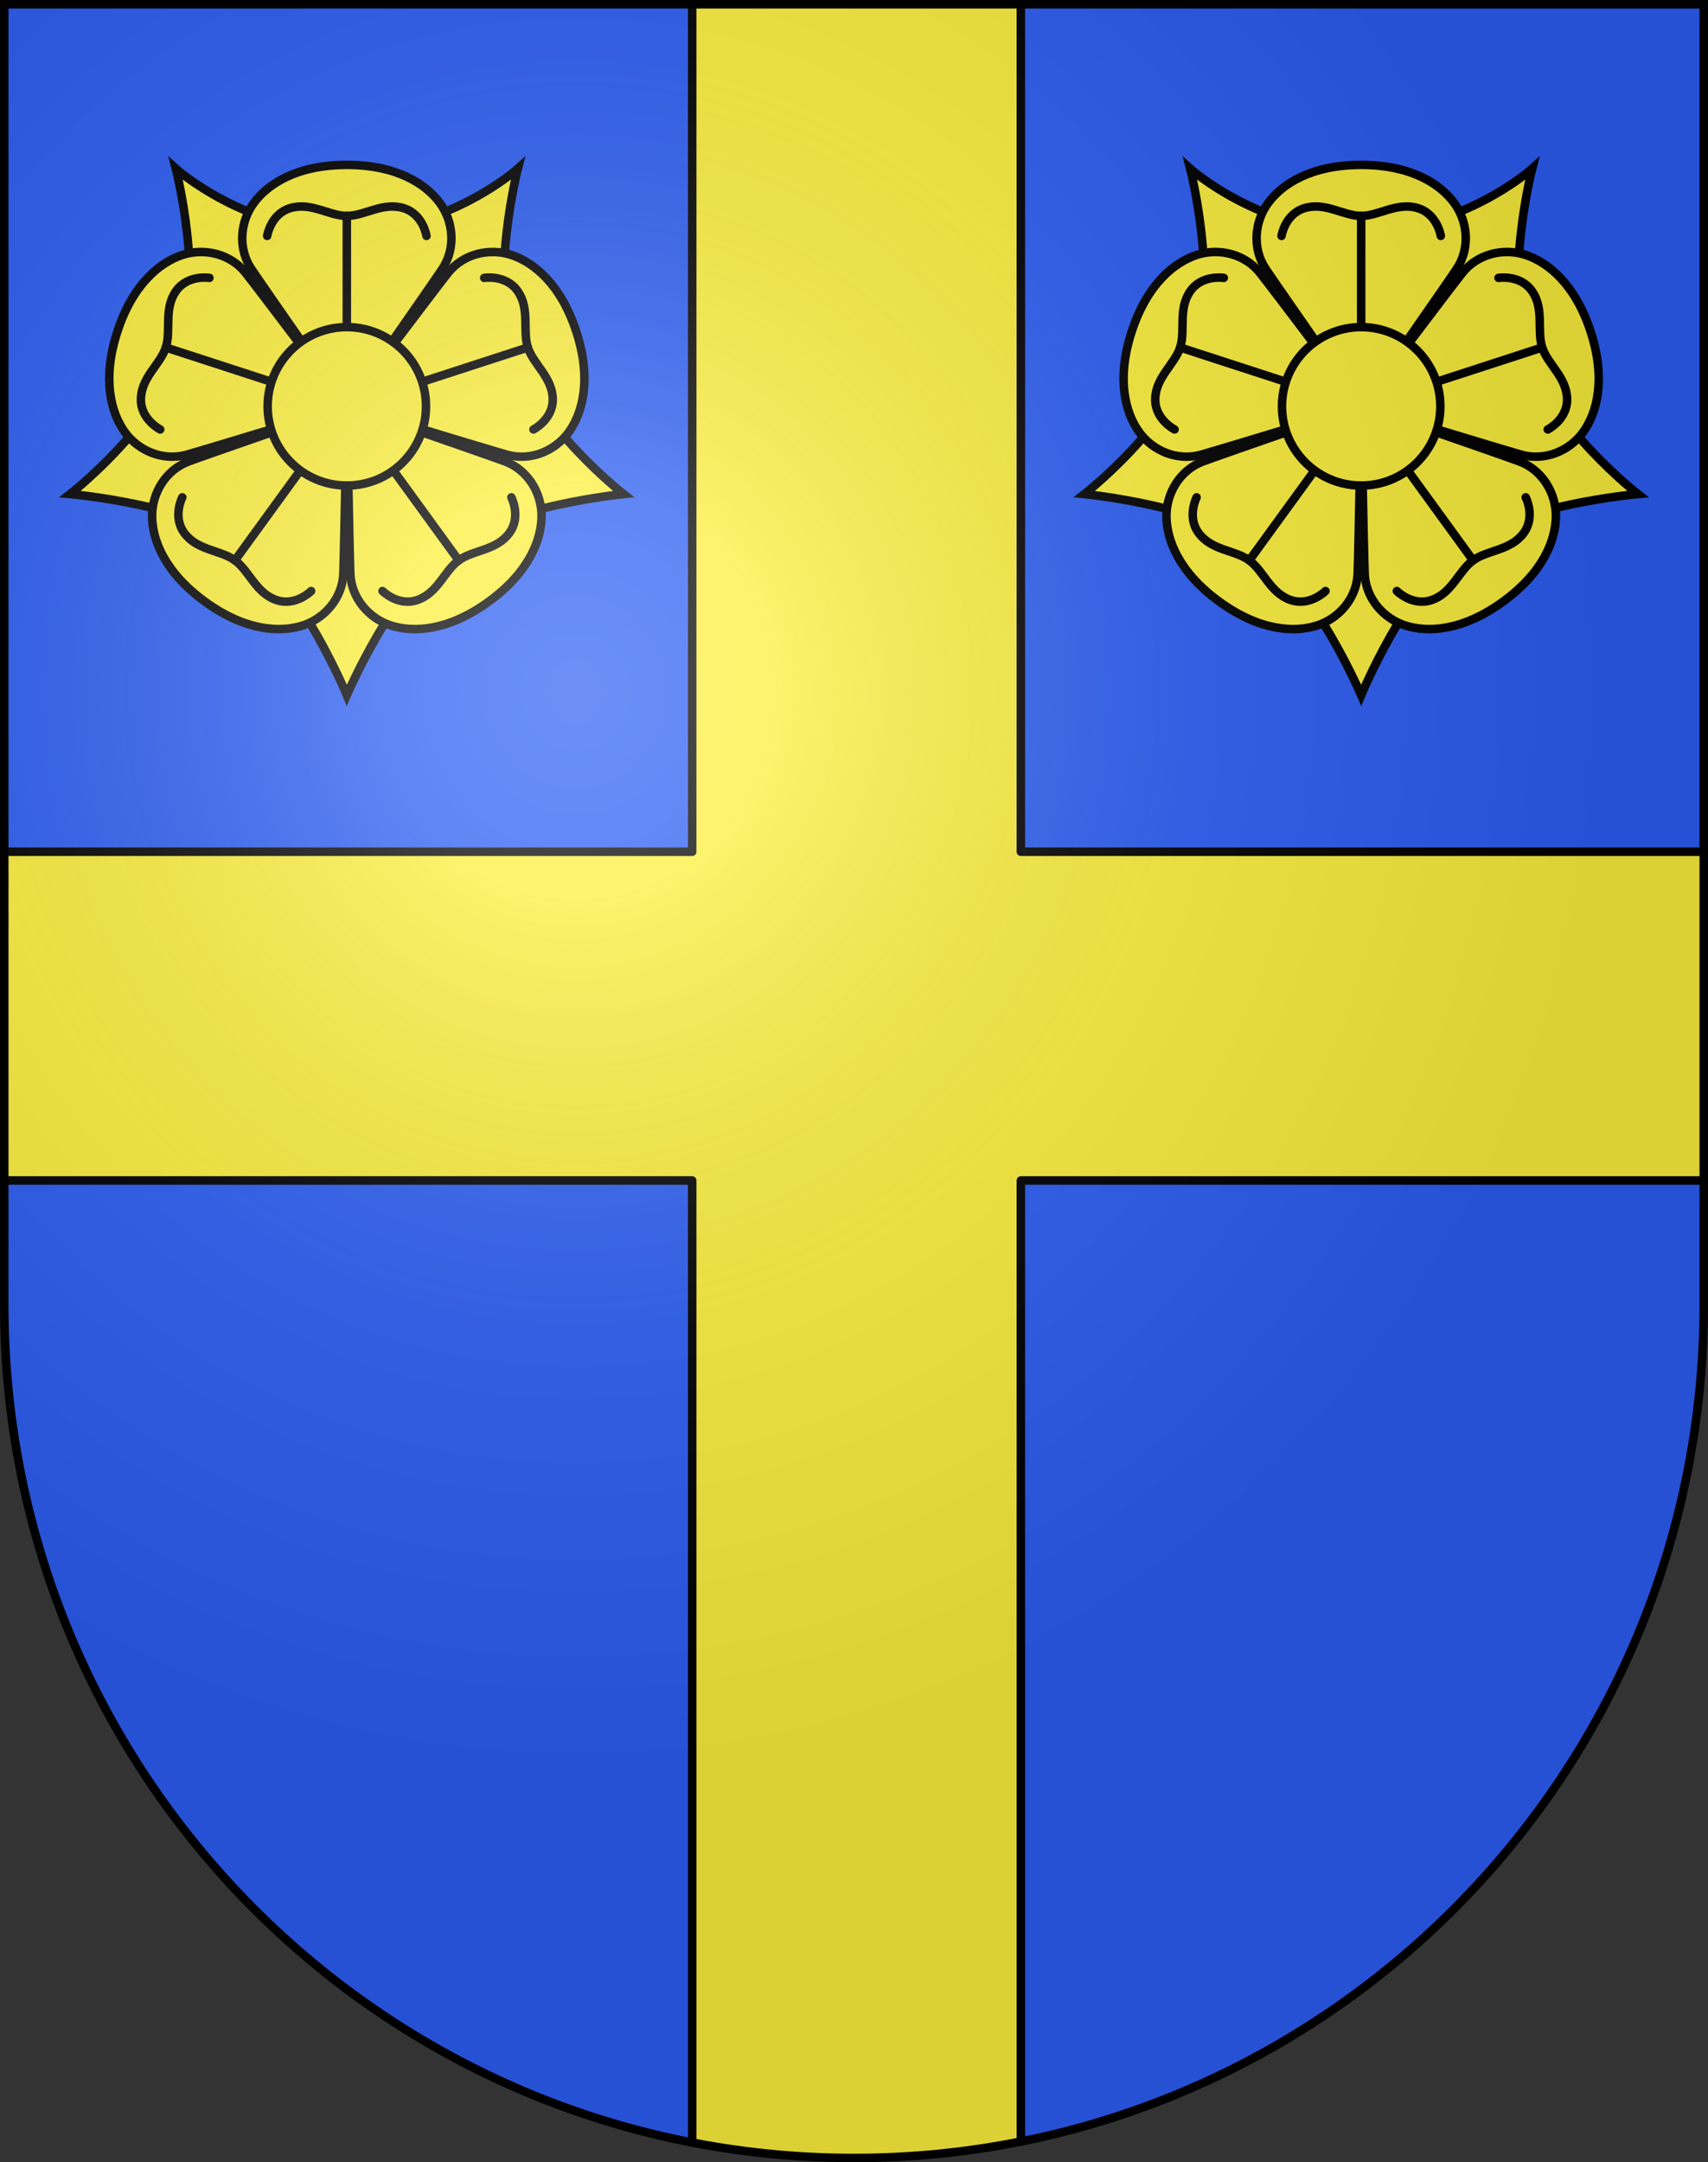<?xml version="1.0" encoding="UTF-8" standalone="no"?>
<svg
   xmlns:dc="http://purl.org/dc/elements/1.1/"
   xmlns:cc="http://creativecommons.org/ns#"
   xmlns:rdf="http://www.w3.org/1999/02/22-rdf-syntax-ns#"
   xmlns:svg="http://www.w3.org/2000/svg"
   xmlns="http://www.w3.org/2000/svg"
   xmlns:xlink="http://www.w3.org/1999/xlink"
   xmlns:sodipodi="http://sodipodi.sourceforge.net/DTD/sodipodi-0.dtd"
   xmlns:inkscape="http://www.inkscape.org/namespaces/inkscape"
   height="763"
   width="603"
   version="1.0"
   id="svg20"
   sodipodi:version="0.32"
   inkscape:version="0.46"
   sodipodi:docname="Eysins-coat_of_arms.svg"
   sodipodi:docbase="C:\Documents and Settings\Steve\Bureau\Blason Villages Suisse pour Wikipédia (par Delta-9)"
   inkscape:output_extension="org.inkscape.output.svg.inkscape">
  <rect width="100%" height="100%" fill="#333333" stroke="none"/>
  <defs
     id="defs29"><inkscape:perspective
   sodipodi:type="inkscape:persp3d"
   inkscape:vp_x="0 : 381.5 : 1"
   inkscape:vp_y="0 : 1000 : 0"
   inkscape:vp_z="603 : 381.5 : 1"
   inkscape:persp3d-origin="301.5 : 254.33333 : 1"
   id="perspective28" />
<linearGradient
   id="linearGradient2893">
  <stop
     style="stop-color:#ffffff;stop-opacity:0.314;"
     offset="0"
     id="stop2895" />
  <stop
     id="stop2897"
     offset="0.19"
     style="stop-color:#ffffff;stop-opacity:0.251;" />
  <stop
     style="stop-color:#6b6b6b;stop-opacity:0.125;"
     offset="0.6"
     id="stop2901" />
  <stop
     style="stop-color:#000000;stop-opacity:0.125;"
     offset="1"
     id="stop2899" />
</linearGradient>
<linearGradient
   id="linearGradient2955">
  <stop
     style="stop-color:white;stop-opacity:0;"
     offset="0"
     id="stop2965" />
  <stop
     style="stop-color:black;stop-opacity:0.646;"
     offset="1"
     id="stop2959" />
</linearGradient>
<radialGradient
   inkscape:collect="always"
   xlink:href="#linearGradient2893"
   id="radialGradient3236"
   gradientUnits="userSpaceOnUse"
   gradientTransform="matrix(1.215,1.531577e-24,1.464684e-23,1.267,-839.192,-490.489)"
   cx="858.042"
   cy="579.933"
   fx="858.042"
   fy="579.933"
   r="300" />
<inkscape:perspective
   id="perspective2910"
   inkscape:persp3d-origin="297.63751 : 280.63 : 1"
   inkscape:vp_z="595.27502 : 420.94501 : 1"
   inkscape:vp_y="0 : 1000 : 0"
   inkscape:vp_x="0 : 420.94501 : 1"
   sodipodi:type="inkscape:persp3d" />

	
	

	

		
		
	
		
		
		
		
		
	
			
			
			
			
		
			
			
			
			
		
				
					
				
					
				
					
				
					
				
					
				
					
				
					
				
					
				
					
				
					
			
				
				
				
				
				
			
				
					
				
					
				
					
				
					
				
					
				
					
				
					
				
					
				
					
				
					
			
				
				
				
				
				
			</defs>
  <sodipodi:namedview
     inkscape:window-height="896"
     inkscape:window-width="1218"
     inkscape:pageshadow="2"
     inkscape:pageopacity="0.0"
     guidetolerance="10.0"
     gridtolerance="10.0"
     objecttolerance="10.0"
     borderopacity="1.0"
     bordercolor="#666666"
     pagecolor="#ffffff"
     id="base"
     inkscape:zoom="1.1113375"
     inkscape:cx="286.96517"
     inkscape:cy="636.03474"
     inkscape:window-x="20"
     inkscape:window-y="42"
     inkscape:current-layer="layer2"
     showgrid="false"
     showguides="true"
     inkscape:guide-bbox="true">
    <sodipodi:guide
       orientation="horizontal"
       position="761.5"
       id="guide1885" />
    <sodipodi:guide
       orientation="vertical"
       position="1.5"
       id="guide1887" />
    <sodipodi:guide
       orientation="horizontal"
       position="1.5"
       id="guide1889" />
    <sodipodi:guide
       orientation="vertical"
       position="601.5"
       id="guide1891" />
    <sodipodi:guide
       orientation="vertical"
       position="301.501"
       id="guide1893" />
  </sodipodi:namedview>
  <desc
     id="desc22">Coat of Arms of Canton of Freiburg (Fribourg)</desc>
  <g
     inkscape:groupmode="layer"
     id="layer1"
     inkscape:label="Fond écu"
     style="opacity:1"
     sodipodi:insensitive="true">
    <path
       id="path1899"
       d="M 1.5,1.5 L 1.5,460.368 C 1.5,626.678 135.815,761.5 301.5,761.5 C 467.185,761.5 601.5,626.678 601.5,460.368 L 601.5,1.5 L 1.5,1.5 z"
       style="fill:#2b5df2;fill-opacity:1" />
  </g>
  <g
     inkscape:groupmode="layer"
     id="layer2"
     inkscape:label="Meubles"
     style="opacity:1;display:inline"
     sodipodi:insensitive="true">
    <path
       style="fill:#fcef3c"
       id="path3774"
       d="M 244.375,1.5 L 244.375,300.563 L 1.5,300.563 L 1.5,416.563 L 244.375,416.563 L 244.375,756 C 262.872,759.58 281.962,761.5 301.5,761.5 C 321.662,761.5 341.36,759.494 360.406,755.687 L 360.406,416.562 L 601.5,416.562 L 601.5,300.562 L 360.405,300.562 L 360.405,1.5 L 244.375,1.5 z" />
    <path
       style="fill:none;stroke:#000000;stroke-width:3;stroke-linecap:round;stroke-linejoin:round"
       id="path3774_7_"
       d="M 601.499,300.562 L 360.405,300.562 L 360.405,1.5" />
    <path
       style="fill:none;stroke:#000000;stroke-width:3;stroke-linecap:round;stroke-linejoin:round"
       id="path3774_6_"
       d="M 360.405,755.687 L 360.405,416.562 L 601.499,416.562" />
    <path
       style="fill:none;stroke:#000000;stroke-width:3;stroke-linecap:round;stroke-linejoin:round"
       id="path3774_5_"
       d="M 1.5,416.562 L 244.375,416.562 L 244.375,755.999" />
    <path
       style="fill:none;stroke:#000000;stroke-width:3;stroke-linecap:round;stroke-linejoin:round"
       id="path3774_4_"
       d="M 244.375,1.5 L 244.375,300.563 L 1.5,300.563" />
    <g
       id="g3962">
      <path
         style="fill:#fcef3c;stroke:#000000;stroke-width:3;stroke-miterlimit:10"
         stroke-miterlimit="10"
         d="M 181.178,124.3 C 172.831,98.057 182.827,59.492 182.827,59.492 C 182.827,59.492 157.98,81.777 122.446,81.777 C 86.912,81.777 62.065,59.492 62.065,59.492 C 62.065,59.492 72.061,98.057 63.714,124.3 C 55.367,150.544 24.749,174.341 24.749,174.341 C 24.749,174.341 66.889,177.99 86.745,192.522 C 106.601,207.054 122.446,245.323 122.446,245.323 C 122.446,245.323 138.619,207.505 158.475,192.972 C 178.331,178.44 220.142,174.341 220.142,174.341 C 220.142,174.341 189.525,150.543 181.178,124.3 z"
         id="path2827" />
      <path
         id="path2831"
         d="M 155.28,71.62 C 150.392,64.973 140.175,58.189 122.446,58.189 C 104.717,58.189 94.499,64.973 89.612,71.62 C 84.725,78.267 83.959,87.716 88.716,94.843 C 93.473,101.97 122.446,143.384 122.446,143.384 C 122.446,143.384 151.419,101.97 156.176,94.843 C 160.933,87.716 160.168,78.267 155.28,71.62 z"
         stroke-miterlimit="10"
         style="fill:#fcef3c;stroke:#000000;stroke-width:3;stroke-miterlimit:10" />
      <path
         id="path2833"
         d="M 64.341,89.98 C 56.509,92.574 46.9,100.195 41.421,117.057 C 35.942,133.918 39.237,145.732 44.048,152.434 C 48.86,159.136 57.609,162.784 65.857,160.462 C 74.106,158.14 122.445,143.382 122.445,143.382 C 122.445,143.382 92.012,103.029 86.704,96.303 C 81.397,89.577 72.174,87.386 64.341,89.98 z"
         stroke-miterlimit="10"
         style="fill:#fcef3c;stroke:#000000;stroke-width:3;stroke-miterlimit:10" />
      <path
         id="path2835"
         d="M 53.701,182.141 C 53.748,190.392 58.027,201.885 72.37,212.307 C 86.713,222.728 98.967,223.245 106.828,220.741 C 114.689,218.236 120.862,211.042 121.203,202.48 C 121.543,193.918 122.446,143.384 122.446,143.384 C 122.446,143.384 74.664,159.858 66.627,162.828 C 58.588,165.796 53.654,173.891 53.701,182.141 z"
         stroke-miterlimit="10"
         style="fill:#fcef3c;stroke:#000000;stroke-width:3;stroke-miterlimit:10" />
      <path
         id="path2837"
         d="M 138.064,220.741 C 145.925,223.246 158.178,222.728 172.522,212.307 C 186.865,201.886 191.144,190.392 191.191,182.141 C 191.237,173.891 186.303,165.796 178.265,162.827 C 170.227,159.857 122.446,143.383 122.446,143.383 C 122.446,143.383 123.349,193.917 123.689,202.479 C 124.029,211.042 130.203,218.235 138.064,220.741 z"
         stroke-miterlimit="10"
         style="fill:#fcef3c;stroke:#000000;stroke-width:3;stroke-miterlimit:10" />
      <path
         id="path2839"
         d="M 200.843,152.435 C 205.655,145.732 208.948,133.919 203.47,117.056 C 197.991,100.196 188.382,92.575 180.55,89.98 C 172.717,87.386 163.495,89.578 158.187,96.305 C 152.879,103.031 122.446,143.384 122.446,143.384 C 122.446,143.384 170.786,158.141 179.034,160.464 C 187.282,162.785 196.032,159.137 200.843,152.435 z"
         stroke-miterlimit="10"
         style="fill:#fcef3c;stroke:#000000;stroke-width:3;stroke-miterlimit:10" />
      <path
         id="path2843"
         d="M 122.446,76.184 L 122.446,121.325"
         stroke-miterlimit="10"
         style="fill:#fcef3c;stroke:#000000;stroke-width:3;stroke-linecap:round;stroke-linejoin:round;stroke-miterlimit:10" />
      <path
         id="path2845"
         d="M 94.324,83.251 C 94.324,83.251 95.505,75.624 102.327,73.48 C 109.697,71.164 116.14,76.184 122.446,76.184 C 128.752,76.184 135.195,71.164 142.565,73.48 C 149.387,75.624 150.568,83.251 150.568,83.251"
         stroke-miterlimit="10"
         style="fill:none;stroke:#000000;stroke-width:3;stroke-linecap:round;stroke-linejoin:round;stroke-miterlimit:10" />
      <path
         id="path2847"
         d="M 58.536,122.617 L 101.468,136.567"
         stroke-miterlimit="10"
         style="fill:#fcef3c;stroke:#000000;stroke-width:3;stroke-linecap:round;stroke-linejoin:round;stroke-miterlimit:10" />
      <path
         id="path2849"
         d="M 56.567,151.546 C 56.567,151.546 49.678,148.066 49.747,140.916 C 49.822,133.191 56.587,128.614 58.536,122.617 C 60.484,116.621 57.701,108.941 62.182,102.648 C 66.329,96.822 73.948,98.057 73.948,98.057"
         stroke-miterlimit="10"
         style="fill:none;stroke:#000000;stroke-width:3;stroke-linecap:round;stroke-linejoin:round;stroke-miterlimit:10" />
      <path
         id="path2851"
         d="M 82.947,197.748 L 109.48,161.228"
         stroke-miterlimit="10"
         style="fill:#fcef3c;stroke:#000000;stroke-width:3;stroke-linecap:round;stroke-linejoin:round;stroke-miterlimit:10" />
      <path
         id="path2853"
         d="M 109.853,208.56 C 109.853,208.56 104.415,214.036 97.635,211.761 C 90.311,209.303 88.049,201.454 82.947,197.748 C 77.846,194.042 69.682,194.316 65.082,188.11 C 60.823,182.365 64.351,175.501 64.351,175.501"
         stroke-miterlimit="10"
         style="fill:none;stroke:#000000;stroke-width:3;stroke-linecap:round;stroke-linejoin:round;stroke-miterlimit:10" />
      <path
         id="path2855"
         d="M 161.945,197.748 L 135.412,161.228"
         stroke-miterlimit="10"
         style="fill:#fcef3c;stroke:#000000;stroke-width:3;stroke-linecap:round;stroke-linejoin:round;stroke-miterlimit:10" />
      <path
         id="path2857"
         d="M 180.542,175.501 C 180.542,175.501 184.069,182.365 179.811,188.11 C 175.209,194.316 167.046,194.042 161.945,197.748 C 156.844,201.454 154.582,209.303 147.258,211.76 C 140.478,214.035 135.04,208.559 135.04,208.559"
         stroke-miterlimit="10"
         style="fill:none;stroke:#000000;stroke-width:3;stroke-linecap:round;stroke-linejoin:round;stroke-miterlimit:10" />
      <path
         id="path2859"
         d="M 186.357,122.617 L 143.425,136.566"
         stroke-miterlimit="10"
         style="fill:#fcef3c;stroke:#000000;stroke-width:3;stroke-linecap:round;stroke-linejoin:round;stroke-miterlimit:10" />
      <path
         id="path2861"
         d="M 170.945,98.056 C 170.945,98.056 178.563,96.823 182.711,102.648 C 187.191,108.942 184.408,116.621 186.357,122.617 C 188.306,128.613 195.072,133.191 195.145,140.915 C 195.214,148.066 188.325,151.545 188.325,151.545"
         stroke-miterlimit="10"
         style="fill:none;stroke:#000000;stroke-width:3;stroke-linecap:round;stroke-linejoin:round;stroke-miterlimit:10" />
      <circle
         transform="translate(-3.8e-2,-4.5e-2)"
         style="fill:#fcef3c;stroke:#000000;stroke-width:3;stroke-miterlimit:10"
         sodipodi:ry="27.952999"
         sodipodi:rx="27.952999"
         sodipodi:cy="143.42799"
         sodipodi:cx="122.484"
         stroke-miterlimit="10"
         cx="122.484"
         cy="143.428"
         r="27.953"
         id="circle2863" />
    </g>
    <g
       id="g3981">
      <path
         style="fill:#fcef3c;stroke:#000000;stroke-width:3;stroke-miterlimit:10"
         stroke-miterlimit="10"
         d="M 421.82,124.3 C 430.167,98.057 420.171,59.492 420.171,59.492 C 420.171,59.492 445.019,81.777 480.552,81.777 C 516.086,81.777 540.933,59.492 540.933,59.492 C 540.933,59.492 530.937,98.057 539.285,124.3 C 547.632,150.544 578.25,174.341 578.25,174.341 C 578.25,174.341 536.11,177.99 516.254,192.522 C 496.398,207.054 480.553,245.323 480.553,245.323 C 480.553,245.323 464.38,207.505 444.524,192.972 C 424.669,178.44 382.857,174.341 382.857,174.341 C 382.857,174.341 413.474,150.543 421.82,124.3 z"
         id="path2867" />
      <path
         id="path2871"
         d="M 447.718,71.62 C 452.606,64.973 462.822,58.189 480.552,58.189 C 498.282,58.189 508.499,64.973 513.387,71.62 C 518.274,78.267 519.039,87.716 514.283,94.843 C 509.525,101.97 480.553,143.384 480.553,143.384 C 480.553,143.384 451.58,101.97 446.824,94.843 C 442.065,87.715 442.83,78.267 447.718,71.62 z"
         stroke-miterlimit="10"
         style="fill:#fcef3c;stroke:#000000;stroke-width:3;stroke-miterlimit:10" />
      <path
         id="path2873"
         d="M 538.656,89.98 C 546.488,92.574 556.097,100.195 561.576,117.057 C 567.055,133.918 563.761,145.732 558.949,152.434 C 554.137,159.136 545.387,162.784 537.139,160.462 C 528.891,158.14 480.551,143.382 480.551,143.382 C 480.551,143.382 510.985,103.029 516.292,96.303 C 521.602,89.577 530.824,87.386 538.656,89.98 z"
         stroke-miterlimit="10"
         style="fill:#fcef3c;stroke:#000000;stroke-width:3;stroke-miterlimit:10" />
      <path
         id="path2875"
         d="M 549.297,182.141 C 549.25,190.392 544.972,201.885 530.628,212.307 C 516.284,222.729 504.031,223.245 496.17,220.741 C 488.309,218.236 482.136,211.042 481.795,202.48 C 481.455,193.918 480.552,143.384 480.552,143.384 C 480.552,143.384 528.334,159.858 536.371,162.828 C 544.41,165.796 549.344,173.891 549.297,182.141 z"
         stroke-miterlimit="10"
         style="fill:#fcef3c;stroke:#000000;stroke-width:3;stroke-miterlimit:10" />
      <path
         id="path2877"
         d="M 464.935,220.741 C 457.074,223.246 444.821,222.728 430.476,212.307 C 416.133,201.886 411.855,190.392 411.807,182.141 C 411.761,173.891 416.695,165.796 424.733,162.827 C 432.771,159.857 480.552,143.383 480.552,143.383 C 480.552,143.383 479.65,193.917 479.309,202.479 C 478.969,211.042 472.795,218.235 464.935,220.741 z"
         stroke-miterlimit="10"
         style="fill:#fcef3c;stroke:#000000;stroke-width:3;stroke-miterlimit:10" />
      <path
         id="path2879"
         d="M 402.154,152.435 C 397.342,145.732 394.049,133.919 399.527,117.056 C 405.006,100.196 414.615,92.575 422.447,89.98 C 430.28,87.386 439.503,89.578 444.81,96.305 C 450.119,103.031 480.551,143.384 480.551,143.384 C 480.551,143.384 432.211,158.141 423.963,160.464 C 415.716,162.785 406.966,159.137 402.154,152.435 z"
         stroke-miterlimit="10"
         style="fill:#fcef3c;stroke:#000000;stroke-width:3;stroke-miterlimit:10" />
      <path
         id="path2883"
         d="M 480.552,76.184 L 480.552,121.325"
         stroke-miterlimit="10"
         style="fill:#fcef3c;stroke:#000000;stroke-width:3;stroke-linecap:round;stroke-linejoin:round;stroke-miterlimit:10" />
      <path
         id="path2885"
         d="M 508.674,83.251 C 508.674,83.251 507.493,75.624 500.671,73.48 C 493.301,71.164 486.858,76.184 480.552,76.184 C 474.247,76.184 467.804,71.164 460.434,73.48 C 453.612,75.624 452.431,83.251 452.431,83.251"
         stroke-miterlimit="10"
         style="fill:none;stroke:#000000;stroke-width:3;stroke-linecap:round;stroke-linejoin:round;stroke-miterlimit:10" />
      <path
         id="path2887"
         d="M 544.462,122.617 L 501.53,136.567"
         stroke-miterlimit="10"
         style="fill:#fcef3c;stroke:#000000;stroke-width:3;stroke-linecap:round;stroke-linejoin:round;stroke-miterlimit:10" />
      <path
         id="path2889"
         d="M 546.431,151.546 C 546.431,151.546 553.32,148.066 553.251,140.916 C 553.176,133.191 546.411,128.614 544.462,122.617 C 542.514,116.621 545.297,108.941 540.816,102.648 C 536.669,96.822 529.05,98.057 529.05,98.057"
         stroke-miterlimit="10"
         style="fill:none;stroke:#000000;stroke-width:3;stroke-linecap:round;stroke-linejoin:round;stroke-miterlimit:10" />
      <path
         id="path2891"
         d="M 520.051,197.748 L 493.518,161.228"
         stroke-miterlimit="10"
         style="fill:#fcef3c;stroke:#000000;stroke-width:3;stroke-linecap:round;stroke-linejoin:round;stroke-miterlimit:10" />
      <path
         id="path2893"
         d="M 493.146,208.56 C 493.146,208.56 498.584,214.036 505.364,211.761 C 512.687,209.303 514.95,201.454 520.052,197.748 C 525.153,194.042 533.317,194.316 537.917,188.11 C 542.176,182.365 538.647,175.501 538.647,175.501"
         stroke-miterlimit="10"
         style="fill:none;stroke:#000000;stroke-width:3;stroke-linecap:round;stroke-linejoin:round;stroke-miterlimit:10" />
      <path
         id="path2895"
         d="M 441.053,197.748 L 467.586,161.228"
         stroke-miterlimit="10"
         style="fill:#fcef3c;stroke:#000000;stroke-width:3;stroke-linecap:round;stroke-linejoin:round;stroke-miterlimit:10" />
      <path
         id="path2897"
         d="M 422.456,175.501 C 422.456,175.501 418.929,182.365 423.186,188.11 C 427.788,194.316 435.952,194.042 441.052,197.748 C 446.152,201.454 448.415,209.303 455.739,211.76 C 462.519,214.035 467.957,208.559 467.957,208.559"
         stroke-miterlimit="10"
         style="fill:none;stroke:#000000;stroke-width:3;stroke-linecap:round;stroke-linejoin:round;stroke-miterlimit:10" />
      <path
         id="path2899"
         d="M 416.642,122.617 L 459.574,136.566"
         stroke-miterlimit="10"
         style="fill:#fcef3c;stroke:#000000;stroke-width:3;stroke-linecap:round;stroke-linejoin:round;stroke-miterlimit:10" />
      <path
         id="path2901"
         d="M 432.053,98.056 C 432.053,98.056 424.435,96.823 420.287,102.648 C 415.807,108.942 418.59,116.621 416.641,122.617 C 414.692,128.613 407.926,133.191 407.853,140.915 C 407.784,148.066 414.672,151.545 414.672,151.545"
         stroke-miterlimit="10"
         style="fill:none;stroke:#000000;stroke-width:3;stroke-linecap:round;stroke-linejoin:round;stroke-miterlimit:10" />
      <circle
         transform="translate(-3.8e-2,-4.5e-2)"
         style="fill:#fcef3c;stroke:#000000;stroke-width:3;stroke-miterlimit:10"
         sodipodi:ry="27.952999"
         sodipodi:rx="27.952999"
         sodipodi:cy="143.42799"
         sodipodi:cx="480.59"
         stroke-miterlimit="10"
         cx="480.59"
         cy="143.428"
         r="27.953"
         id="circle2903" />
    </g>
  </g>
  <g
     inkscape:groupmode="layer"
     id="layer3"
     inkscape:label="Reflet final"
     style="display:inline"
     sodipodi:insensitive="true">
    <path
       style="fill:url(#radialGradient3236);fill-opacity:1"
       d="M 1.5,1.5 L 1.5,460.368 C 1.5,626.679 135.815,761.5 301.5,761.5 C 467.185,761.5 601.5,626.679 601.5,460.368 L 601.5,1.5 L 1.5,1.5 z "
       id="path2346" />
  </g>
  <g
     inkscape:groupmode="layer"
     id="layer4"
     inkscape:label="Contour final"
     style="display:inline"
     sodipodi:insensitive="true">
    <path
       style="fill:none;fill-opacity:1;stroke:#000000;stroke-width:3;stroke-miterlimit:4;stroke-dasharray:none;stroke-opacity:1"
       d="M 1.5,1.5 L 1.5,460.368 C 1.5,626.679 135.815,761.5 301.5,761.5 C 467.185,761.5 601.5,626.679 601.5,460.368 L 601.5,1.5 L 1.5,1.5 z "
       id="path3239" />
  </g>
</svg>
